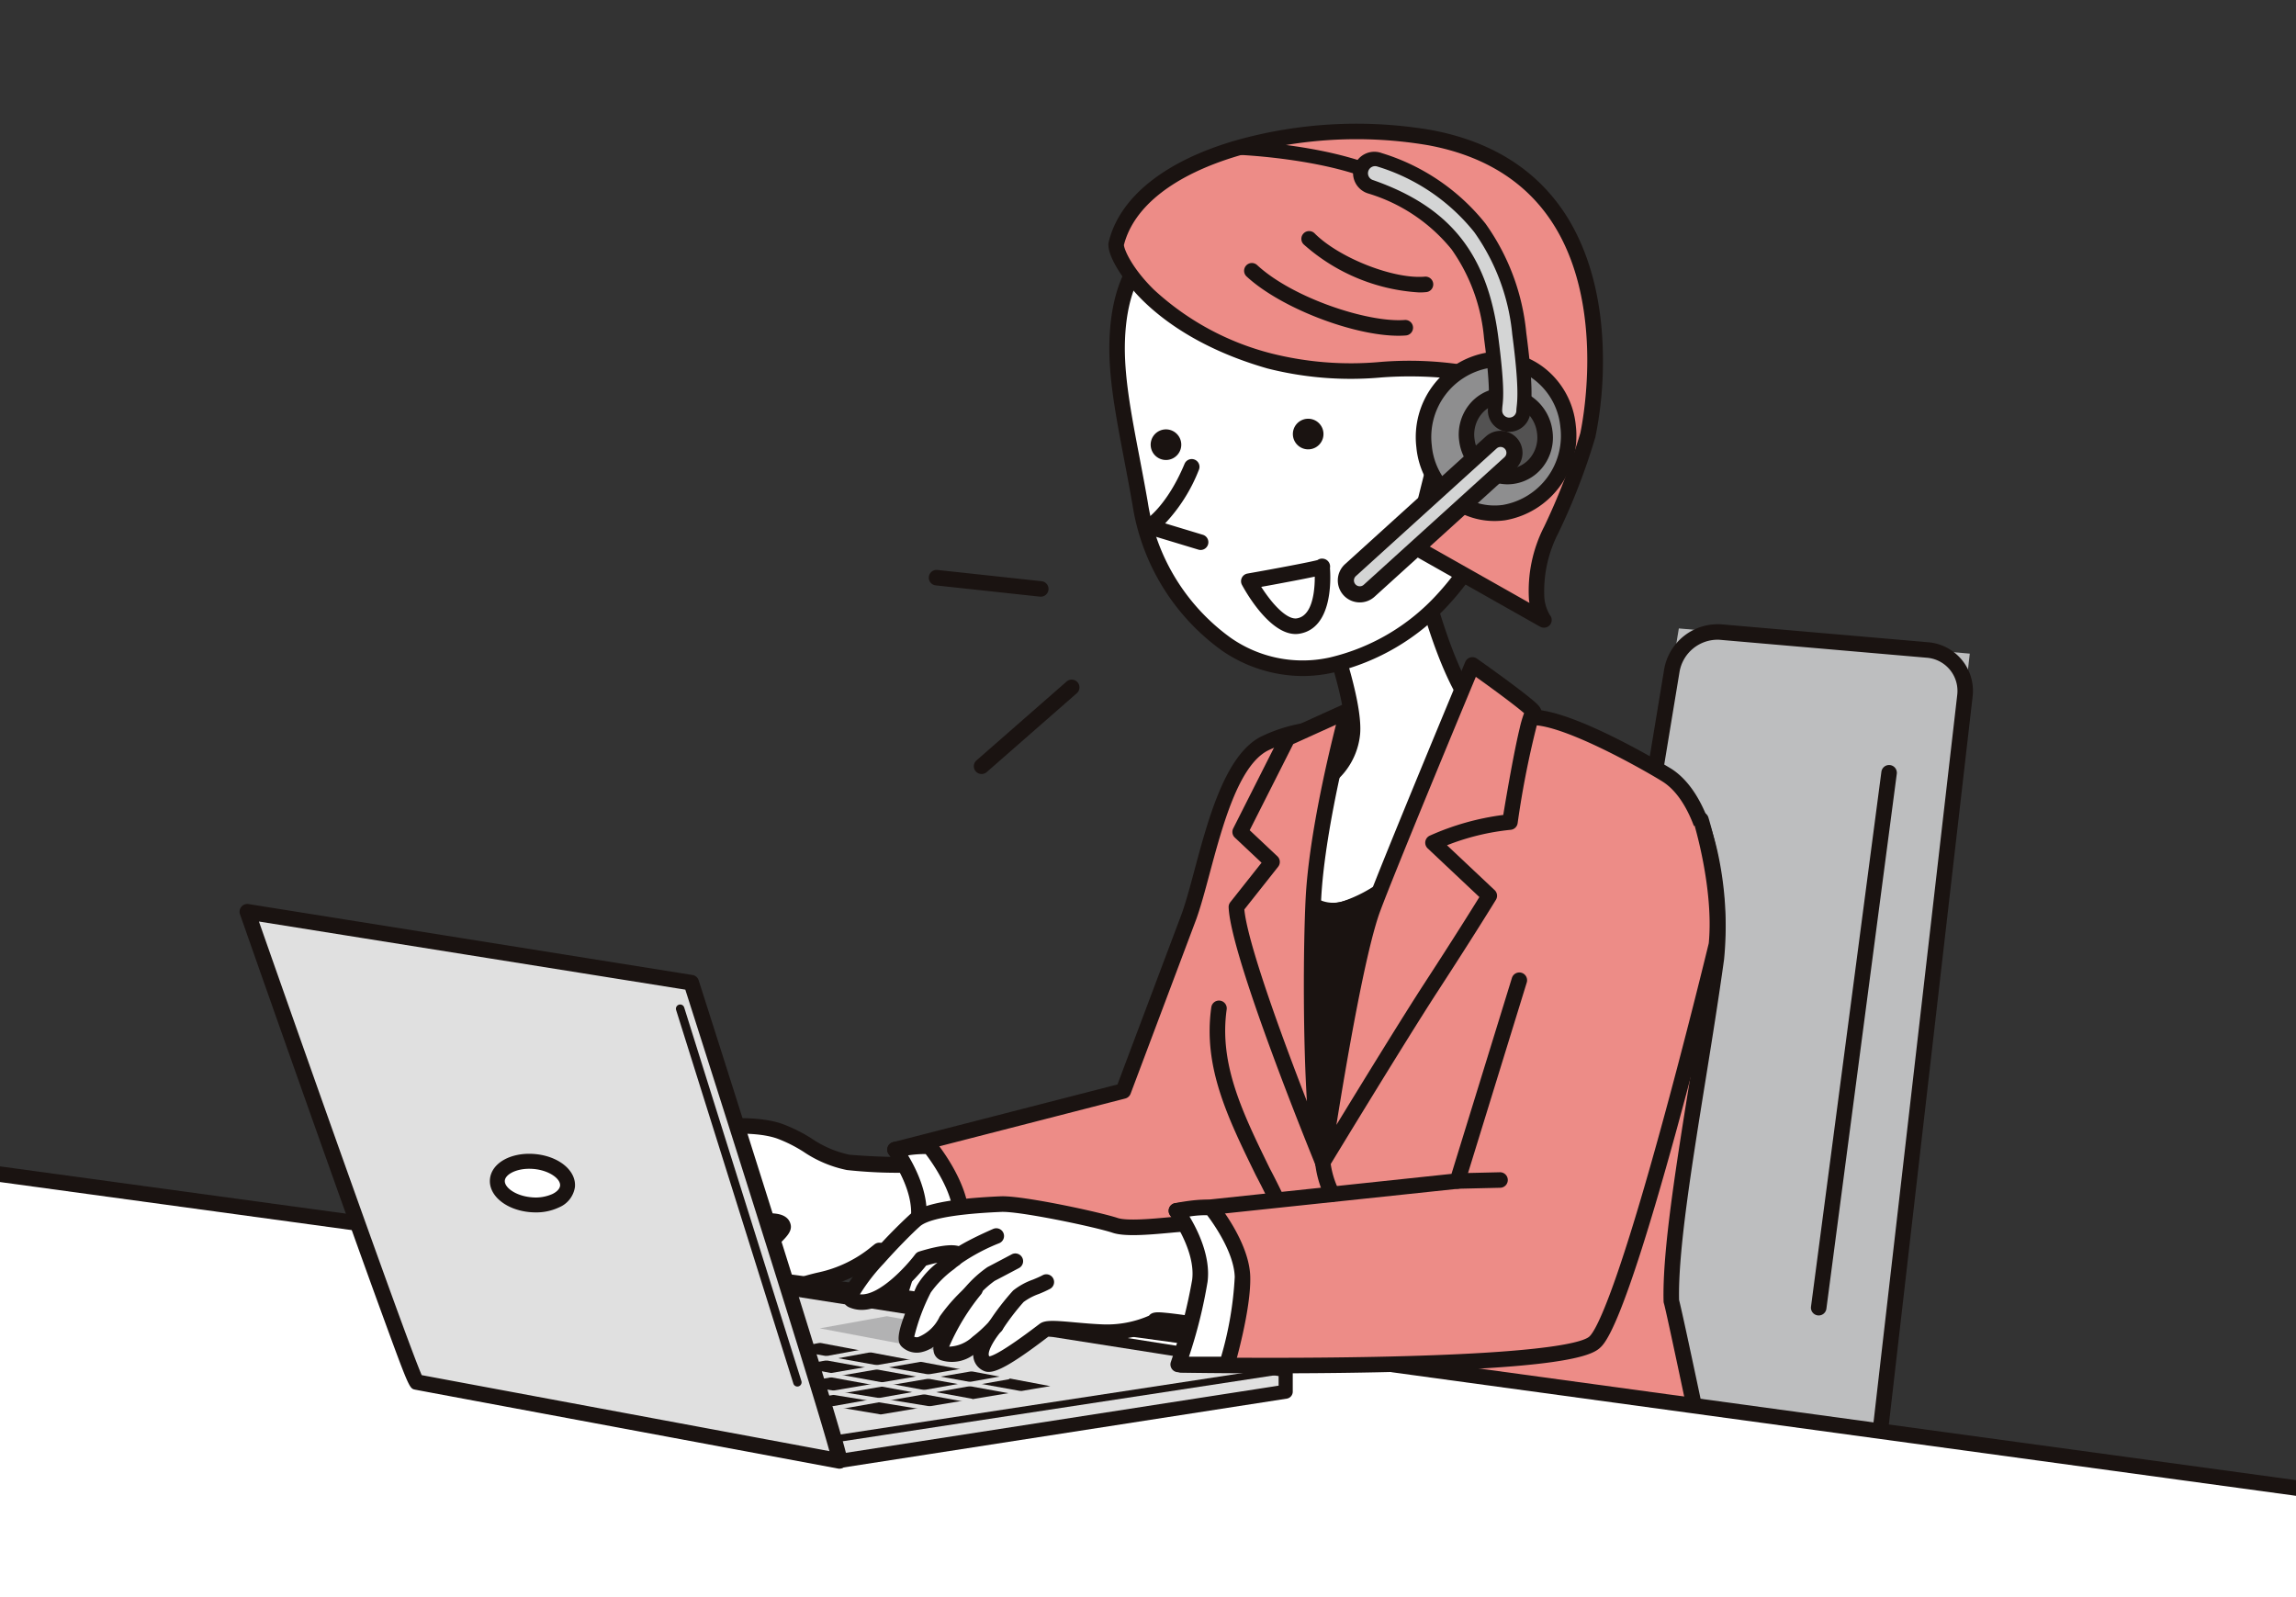 <svg xmlns="http://www.w3.org/2000/svg" xmlns:xlink="http://www.w3.org/1999/xlink" width="230" height="160" viewBox="0 0 230 160">
  <rect x="0" y="0" width="230" height="160" fill="#333333" stroke="none"/>
  <defs>
    <clipPath id="clip-path">
      <rect id="長方形_368" data-name="長方形 368" width="230" height="160" transform="translate(79 4830)" fill="#fff" stroke="#ea5252" stroke-width="1"/>
    </clipPath>
  </defs>
  <g id="img_elect_3" transform="translate(-79 -4830)" clip-path="url(#clip-path)">
    <g id="グループ_1317" data-name="グループ 1317" transform="translate(0.135 12.486)">
      <path id="パス_20121" data-name="パス 20121" d="M453.1,825.266a13.5,13.5,0,0,1-5.941,2.961c-3.322.752-3.447,1.441-4.512,2.256s-3.572,1.191-3.447-1.567,4.45-5.327,4.262-6.079-1.817-.5-4.136-.376-2.82,1.191-4.2,2.695a17.483,17.483,0,0,1-5.578,3.823c-2.256.815-4.011,0-3.447-.94s5.327-6.142,5.327-6.142-5.139,4.2-6.393,4.2-2.006-.752-1.88-1,5.327-5.2,5.327-5.2-4.512,2.444-5.077,1.629,1.5-3.008,3.134-4.011,5.076-3.572,7.4-4.136,6.581-.94,9.15-.063,4.011,2.632,6.894,3.134a62.45,62.45,0,0,0,11.657-.063c.125-.188,2.632,10.027,2.632,10.027Z" transform="translate(-286.149 4117.519)" fill="#fff"/>
      <path id="パス_20122" data-name="パス 20122" d="M435.985,826.932a2.714,2.714,0,0,1-1.242-.275,2.624,2.624,0,0,1-1.259-2.7c.093-2.041,1.936-3.8,3.281-5.091.232-.222.5-.475.7-.685a19.281,19.281,0,0,0-1.981.068c-.332.022-.685.045-1.055.065-1.619.088-2.1.641-3.05,1.743-.192.222-.391.452-.618.7a18.364,18.364,0,0,1-5.887,4.029c-1.775.641-3.53.461-4.269-.437a1.371,1.371,0,0,1-.109-1.634,12.517,12.517,0,0,1,.919-1.189,2.889,2.889,0,0,1-1.318.424,2.981,2.981,0,0,1-2.494-1.136,1,1,0,0,1-.081-.992,16.989,16.989,0,0,1,2.369-2.43c-.9.237-1.662.224-2.062-.353a1.418,1.418,0,0,1-.194-1.135c.294-1.4,2.3-3.2,3.559-3.98.351-.216.791-.509,1.3-.848,1.849-1.229,4.381-2.911,6.317-3.382,2.192-.534,6.734-1.017,9.585-.043a15.411,15.411,0,0,1,3,1.492,10.6,10.6,0,0,0,3.778,1.612,66.367,66.367,0,0,0,11.233-.018.781.781,0,0,1,.43-.047c.5.088.627.5.772.98.082.269.192.661.328,1.163.226.837.528,2,.9,3.458.629,2.478,1.244,4.984,1.25,5.01a.777.777,0,0,1-.834.958l-10.857-1.112a13.9,13.9,0,0,1-6,2.914c-2.446.554-2.977,1.034-3.593,1.591-.176.159-.376.34-.619.525A3.635,3.635,0,0,1,435.985,826.932Zm1.1-10.312c.2,0,.383.006.552.021.925.079,1.475.444,1.636,1.087.18.718-.429,1.3-1.437,2.265-1.09,1.043-2.738,2.62-2.8,4.038-.021.457.036,1.045.426,1.248a1.949,1.949,0,0,0,1.772-.334c.192-.147.352-.291.521-.444.745-.673,1.45-1.309,4.292-1.953a12.5,12.5,0,0,0,5.389-2.624l.248-.195a.782.782,0,0,1,.555-.158L458.31,820.6c-.735-2.971-1.714-6.847-2.126-8.27-.241.022-.538.042-.908.064-.95.059-2.142.105-3.357.132a47.388,47.388,0,0,1-7.013-.239,12,12,0,0,1-4.309-1.808,13.975,13.975,0,0,0-2.7-1.356c-2.4-.821-6.543-.446-8.715.083-1.671.406-4.17,2.067-5.824,3.166-.522.347-.973.647-1.347.877a8.483,8.483,0,0,0-2.753,2.7,18.813,18.813,0,0,0,3.918-1.666.777.777,0,0,1,.906,1.247c-1.9,1.805-3.978,3.812-4.842,4.682a2,2,0,0,0,.859.182c.658-.064,3.586-2.132,5.9-4.024a.777.777,0,0,1,1.065,1.127c-1.75,1.911-4.617,5.118-5.177,5.93a3.242,3.242,0,0,0,2.46-.1,16.735,16.735,0,0,0,5.269-3.617c.212-.231.4-.453.588-.667a5.136,5.136,0,0,1,4.142-2.279c.364-.02.711-.042,1.037-.064C436.019,816.658,436.595,816.62,437.088,816.62Zm18.963-5.592h0Zm0,0h0Zm0,0h0Zm.066-.084a.752.752,0,0,0-.066.084A.753.753,0,0,1,456.12,810.94Z" transform="translate(-281.21 4122.44)" fill="#1a1311"/>
      <path id="パス_20123" data-name="パス 20123" d="M707.257,551.586s-7.047,20.959-10.341,23.878-41.364,2.256-41.364,2.256,1.536-1.443,2.162-7.709c.376-3.76-2.671-7.734-2.671-7.734l22.869-5.881,6.581-17.486c1.692-4.7,3.2-15.041,7.521-17.3a14.883,14.883,0,0,1,6.581-1.5" transform="translate(-486.522 4370.407)" fill="#ed8c87"/>
      <path id="パス_20124" data-name="パス 20124" d="M659.55,573.618c-5.171,0-8.89-.063-8.95-.064a.786.786,0,0,1-.736-.5.749.749,0,0,1,.209-.833c.109-.126,1.378-1.707,1.93-7.227.34-3.4-2.486-7.147-2.515-7.185a.778.778,0,0,1,.424-1.225l22.478-5.78,6.438-17.107c.415-1.154.836-2.721,1.28-4.38,1.373-5.12,3.081-11.492,6.609-13.333a15.556,15.556,0,0,1,6.967-1.592.777.777,0,1,1-.053,1.554,14.214,14.214,0,0,0-6.194,1.416c-2.922,1.525-4.532,7.531-5.826,12.357-.453,1.692-.882,3.289-1.323,4.515l-6.584,17.5a.778.778,0,0,1-.534.479l-21.8,5.605c.924,1.47,2.47,4.421,2.179,7.335a21.8,21.8,0,0,1-1.567,6.873c2.978.037,10.438.1,18.067-.053,17.662-.355,20.858-1.536,21.413-2.027,2.574-2.281,8.178-17.769,10.12-23.544a.777.777,0,1,1,1.474.5c-.018.053-1.792,5.321-3.947,10.878-1.092,2.816-4.415,11.385-6.615,13.334-.976.865-4.361,2.056-22.417,2.418C666.362,573.595,662.688,573.618,659.55,573.618Z" transform="translate(-481.583 4375.351)" fill="#1a1311"/>
      <path id="パス_20125" data-name="パス 20125" d="M658.561,827.858c-.687-.283-3.517.256-3.517.256s2.774,3.691,2.348,7.015a54.626,54.626,0,0,1-2.169,8.381h4.888s1.642-5.612,1.551-8.79S658.561,827.858,658.561,827.858Z" transform="translate(-486.522 4104.57)" fill="#fff"/>
      <path id="パス_20126" data-name="パス 20126" d="M655.173,839.365h-4.888a.777.777,0,0,1-.735-1.031,54.183,54.183,0,0,0,2.133-8.227c.38-2.965-2.173-6.415-2.2-6.449a.778.778,0,0,1,.476-1.23c1.141-.217,3.173-.534,3.958-.212a.777.777,0,0,1,.306.227c.13.159,3.18,3.929,3.277,7.332.094,3.263-1.514,8.8-1.582,9.031A.778.778,0,0,1,655.173,839.365Zm-3.813-1.555h3.223a34.753,34.753,0,0,0,1.364-7.99c-.071-2.468-2.162-5.391-2.766-6.185a10.533,10.533,0,0,0-1.767.131c.847,1.409,2.132,4.03,1.81,6.539A48.745,48.745,0,0,1,651.36,837.81Zm1.979-14.151h0Z" transform="translate(-481.583 4109.493)" fill="#1a1311"/>
      <path id="パス_20127" data-name="パス 20127" d="M479.146,850.517a.777.777,0,0,1-.55-1.327,16.178,16.178,0,0,1,2.768-2.3c.642-.257,5.24-1.77,5.436-1.834a.777.777,0,1,1,.486,1.477c-1.308.43-4.791,1.583-5.331,1.8a17.858,17.858,0,0,0-2.259,1.964A.775.775,0,0,1,479.146,850.517Zm2.8-2.187h0Z" transform="translate(-333.867 4089.676)" fill="#1a1311"/>
      <path id="パス_20128" data-name="パス 20128" d="M455.176,833.568a.777.777,0,0,1-.6-1.275,12.78,12.78,0,0,1,3.416-2.877,35.583,35.583,0,0,1,5.015-1.915.777.777,0,0,1,.082,1.551c-.511.121-3.818,1.433-4.342,1.724a11.137,11.137,0,0,0-2.977,2.513A.775.775,0,0,1,455.176,833.568Zm7.836-4.512h0Zm.1-.008" transform="translate(-313.157 4104.808)" fill="#1a1311"/>
      <path id="パス_20129" data-name="パス 20129" d="M1160.34,535.332l-33.565-1.961,14.38-87.132,29.146,2.525Z" transform="translate(-894.114 4434.231)" fill="#bdbebf"/>
      <path id="パス_20130" data-name="パス 20130" d="M1155.444,533.154c-.1,0-.2,0-.3-.009l-25.1-1.466a4.521,4.521,0,0,1-4.265-5.334l13-78.764a5.451,5.451,0,0,1,5.749-4.466l20.7,1.793a4.888,4.888,0,0,1,4.445,5.442l-8.992,78.143A5.338,5.338,0,0,1,1155.444,533.154Zm-11.354-88.5a3.877,3.877,0,0,0-3.771,3.183l-13,78.764a2.968,2.968,0,0,0,2.821,3.529l25.1,1.466a3.753,3.753,0,0,0,3.9-3.278l.772.089-.772-.089,8.992-78.143a3.333,3.333,0,0,0-3.035-3.715l-20.7-1.793Q1144.245,444.651,1144.09,444.651Z" transform="translate(-893.202 4436.947)" fill="#1a1311"/>
      <path id="パス_20131" data-name="パス 20131" d="M902.68,515.161c2.61-.077,21.441-3.347,21.669-3.337,3.88.172,12.527,5.291,13.349,5.829,4.888,3.2,5.417,14.492,4.89,18.305-1.707,12.345-4.7,27.195-4.514,34.34.221.584,3.948,18.426,3.948,18.426s-7.069,2.853-24.066,4.136c-8.267.624-20.621-1.41-20.306-2.256s6.343-13.836,5.264-18.426c-3.221-13.71-11.559-21.2-10.153-31.211" transform="translate(-691.782 4377.563)" fill="#ed8c87"/>
      <path id="パス_20132" data-name="パス 20132" d="M909.63,588.81a79.248,79.248,0,0,1-9.575-.633c-1.949-.243-3.779-.544-5.154-.848-2.183-.482-2.587-.815-2.794-1.091a.892.892,0,0,1-.132-.849c.042-.112.132-.321.332-.783,4.793-11.062,5.313-15.456,4.9-17.194a67.922,67.922,0,0,0-5.7-14.657c-2.847-5.829-5.306-10.862-4.466-16.84a.777.777,0,0,1,1.54.216c-.774,5.507,1.589,10.342,4.324,15.941a69.183,69.183,0,0,1,5.816,14.984c.682,2.9-.951,8.844-4.991,18.167l-.075.173c2.214.776,12,2.294,19.292,1.744,12.358-.933,20.224-2.814,23.227-3.857-1.462-6.991-3.58-17.008-3.783-17.67a.777.777,0,0,1-.044-.239c-.131-4.981,1.234-13.475,2.679-22.469.643-4,1.309-8.142,1.841-12a32.684,32.684,0,0,0-.409-9.137c-.981-5.357-2.791-7.531-4.136-8.411-.994-.65-9.284-5.492-12.9-5.7-.3.042-1.756.284-3.426.563-5.69.948-16.281,2.714-18.243,2.772a.777.777,0,0,1-.046-1.554c1.857-.055,12.783-1.876,18.034-2.752,3.548-.592,3.556-.591,3.693-.585,4.365.194,13.653,5.9,13.74,5.955,2.9,1.9,4.219,6.176,4.815,9.432a34.418,34.418,0,0,1,.419,9.63c-.535,3.872-1.2,8.02-1.846,12.032-1.425,8.865-2.771,17.241-2.662,22.091.439,1.68,3.1,14.372,3.934,18.377a.777.777,0,0,1-.47.88c-.293.118-7.376,2.913-24.3,4.191C912.02,588.771,910.863,588.81,909.63,588.81Zm9.738-81.152h0Z" transform="translate(-686.835 4382.506)" fill="#1a1311"/>
      <line id="線_37" data-name="線 37" x1="7.051" y2="53.585" transform="translate(261.052 4894.934)" fill="#d9d9da"/>
      <path id="パス_20133" data-name="パス 20133" d="M1330.644,602.038a.778.778,0,0,1-.772-.879l7.051-53.585a.777.777,0,1,1,1.542.2l-7.051,53.585A.777.777,0,0,1,1330.644,602.038Z" transform="translate(-1069.591 4347.258)" fill="#1a1311"/>
      <path id="パス_20134" data-name="パス 20134" d="M159.556,900.118l-252.694.564L-94.266,836.1l253.822,34.689Z" transform="translate(160.909 4097.379)" fill="#fff"/>
      <path id="パス_20135" data-name="パス 20135" d="M-98.078,896.52a.777.777,0,0,1-.777-.764l-1.128-64.584a.778.778,0,0,1,.261-.595.778.778,0,0,1,.621-.189l253.823,34.689a.777.777,0,0,1,.672.77v29.331a.777.777,0,0,1-.776.777l-252.694.564Zm252.695-1.341h0Zm-253.03-63.127,1.1,62.911,251.153-.56V866.526Z" transform="translate(165.849 4102.318)" fill="#1a1311"/>
      <path id="パス_20136" data-name="パス 20136" d="M330.579,928.155l-31.8,7.457.52,2.522,42.352,7.9,44.7-6.941v-2.171Z" transform="translate(-178.695 4017.839)" fill="#e0e0e0"/>
      <path id="パス_20137" data-name="パス 20137" d="M337.158,942.252a.688.688,0,0,1-.13-.012l-42.352-7.9a.706.706,0,0,1-.562-.552l-.52-2.522a.707.707,0,0,1,.531-.831l31.8-7.457a.706.706,0,0,1,.271-.01l55.772,8.768a.707.707,0,0,1,.6.7V934.6a.707.707,0,0,1-.6.7l-44.7,6.941A.72.72,0,0,1,337.158,942.252ZM295.4,933.036l41.767,7.792L381.152,934v-.961l-55.039-8.653-31,7.269Z" transform="translate(-174.203 4022.33)" fill="#1a1311"/>
      <path id="パス_20138" data-name="パス 20138" d="M341.7,943.747l44.655-6.824-55.772-8.768-31.8,7.457Z" transform="translate(-178.695 4017.839)" fill="#e0e0e0"/>
      <path id="パス_20139" data-name="パス 20139" d="M339.451,941.855a.361.361,0,0,1-.066-.006l-42.918-8.135a.353.353,0,0,1-.015-.691l31.8-7.458a.351.351,0,0,1,.136-.005l55.772,8.768a.353.353,0,0,1,0,.7L339.5,941.851A.349.349,0,0,1,339.451,941.855Zm-41.214-8.525,41.221,7.813,42.342-6.47-53.452-8.4Z" transform="translate(-176.45 4020.085)" fill="#1a1311"/>
      <path id="パス_20140" data-name="パス 20140" d="M351.923,954.537l39.783,6.718,18.368-3.065L371.2,950.883Z" transform="translate(-224.615 3998.201)" fill="#1a1311"/>
      <path id="パス_20141" data-name="パス 20141" d="M390.176,959.966a.246.246,0,0,1-.04,0l-39.783-6.718a.241.241,0,0,1,0-.474l19.274-3.654a.24.24,0,0,1,.089,0l38.877,7.307a.241.241,0,0,1,0,.474l-18.368,3.065A.227.227,0,0,1,390.176,959.966Zm-38.418-6.972,38.418,6.487,16.989-2.835-37.5-7.048Z" transform="translate(-223.084 3999.732)" fill="#e0e0e0"/>
      <path id="パス_20142" data-name="パス 20142" d="M470.6,970.449a.217.217,0,0,1-.038,0l-37.61-6.868a.212.212,0,1,1,.076-.417l37.609,6.867a.212.212,0,0,1-.038.421Z" transform="translate(-294.476 3987.596)" fill="#e0e0e0"/>
      <path id="パス_20143" data-name="パス 20143" d="M425.9,978.443l-.034,0-39.993-6.53a.212.212,0,0,1,.068-.419l39.993,6.53a.212.212,0,0,1-.034.421Z" transform="translate(-253.798 3980.397)" fill="#e0e0e0"/>
      <path id="パス_20144" data-name="パス 20144" d="M605.294,1000.011a.212.212,0,0,1-.037-.421l17.9-3.176a.212.212,0,1,1,.074.417l-17.9,3.176A.2.2,0,0,1,605.294,1000.011Z" transform="translate(-443.353 3958.865)" fill="#e0e0e0"/>
      <path id="パス_20145" data-name="パス 20145" d="M571.676,994.08a.212.212,0,0,1-.035-.421l18.831-3.211a.212.212,0,0,1,.071.418l-18.831,3.211A.2.2,0,0,1,571.676,994.08Z" transform="translate(-414.306 3964.019)" fill="#e0e0e0"/>
      <path id="パス_20146" data-name="パス 20146" d="M505.309,965.242a.21.21,0,0,1-.038,0l-37.9-6.814a.212.212,0,0,1,.075-.418l37.9,6.814a.212.212,0,0,1-.037.421Z" transform="translate(-324.214 3992.048)" fill="#e0e0e0"/>
      <path id="パス_20147" data-name="パス 20147" d="M531.637,987.215a.212.212,0,0,1-.036-.421l19.159-3.317a.212.212,0,1,1,.072.418l-19.16,3.317A.219.219,0,0,1,531.637,987.215Z" transform="translate(-379.71 3970.041)" fill="#e0e0e0"/>
      <path id="パス_20148" data-name="パス 20148" d="M499.553,980.324a.212.212,0,0,1-.038-.421l18.426-3.372a.212.212,0,0,1,.076.417l-18.426,3.373A.217.217,0,0,1,499.553,980.324Z" transform="translate(-351.989 3976.044)" fill="#e0e0e0"/>
      <path id="パス_20149" data-name="パス 20149" d="M459.444,973.44a.212.212,0,0,1-.038-.421l18.8-3.408a.212.212,0,1,1,.076.417l-18.8,3.408A.213.213,0,0,1,459.444,973.44Z" transform="translate(-317.334 3982.022)" fill="#e0e0e0"/>
      <path id="パス_20150" data-name="パス 20150" d="M420.728,966.583a.212.212,0,0,1-.038-.421l19.01-3.442a.212.212,0,1,1,.076.417l-19.009,3.442A.212.212,0,0,1,420.728,966.583Z" transform="translate(-283.882 3987.977)" fill="#e0e0e0"/>
      <path id="パス_20151" data-name="パス 20151" d="M386.591,959.8a.212.212,0,0,1-.039-.42l18.613-3.522a.212.212,0,1,1,.079.417l-18.613,3.522A.219.219,0,0,1,386.591,959.8Z" transform="translate(-254.386 3993.908)" fill="#e0e0e0"/>
      <path id="パス_20152" data-name="パス 20152" d="M611.267,956.394l6.83-1.3-11.777-2.127-6.72,1.215Z" transform="translate(-438.616 3996.405)" fill="#b2b2b3"/>
      <path id="パス_20153" data-name="パス 20153" d="M177.839,655.056l44.472,7.106s15.345,48.012,14.844,47.906-41.869-7.8-42.352-7.9S177.839,655.056,177.839,655.056Z" transform="translate(-74.2 4253.807)" fill="#e0e0e0"/>
      <path id="パス_20154" data-name="パス 20154" d="M232.213,705.9a.774.774,0,0,1-.159-.017c-.311-.064-11.038-2.062-21.412-3.995-12.5-2.328-20.709-3.858-20.94-3.907-.566-.12-.588-.124-3.424-7.9-1.428-3.914-3.383-9.363-5.811-16.2-4.133-11.632-8.26-23.4-8.3-23.52a.778.778,0,0,1,.856-1.025l44.472,7.106a.778.778,0,0,1,.618.531c.038.119,3.841,12.02,7.554,23.814,2.181,6.928,3.9,12.465,5.123,16.456.724,2.373,1.276,4.22,1.64,5.49.2.689.344,1.224.436,1.591.152.6.243.968-.066,1.31A.791.791,0,0,1,232.213,705.9Zm-41.843-9.373c1.925.363,11.382,2.124,20.556,3.833,10.152,1.891,17.541,3.268,20.284,3.782-1.454-5.321-9.1-29.532-14.435-46.233l-42.712-6.825C180.185,668.536,189.054,693.54,190.371,696.532Z" transform="translate(-69.259 4258.748)" fill="#1a1311"/>
      <path id="パス_20155" data-name="パス 20155" d="M505.772,761.651a.424.424,0,0,1-.4-.3l-11.742-37.416a.424.424,0,1,1,.809-.254L506.177,761.1a.424.424,0,0,1-.4.551Z" transform="translate(-347.033 4194.767)" fill="#1a1311"/>
      <path id="パス_20156" data-name="パス 20156" d="M945.758,408.111s2.22,9.427,5.265,13.161-.752,5.264-.752,5.264-2.632,12.409-12.221,14.853c-6.846,1.745-7.611-11.293-7.611-11.293s7.685-.088,8.363-6.193c.376-3.384-2.867-11.892-2.867-11.892" transform="translate(-724.472 4467.175)" fill="#fff"/>
      <path id="パス_20157" data-name="パス 20157" d="M931.884,437.389a4.7,4.7,0,0,1-2.831-.939c-3.792-2.773-4.312-10.9-4.332-11.248a.777.777,0,0,1,.767-.823,11.778,11.778,0,0,0,3.691-.769,5.6,5.6,0,0,0,3.909-4.733c.291-2.621-1.938-9.211-2.821-11.529a.777.777,0,1,1,1.453-.554c.135.354,3.306,8.724,2.913,12.255a7.153,7.153,0,0,1-4.925,6.024,13.291,13.291,0,0,1-3.366.8,28.2,28.2,0,0,0,.6,3.485c.691,2.872,1.74,4.889,3.033,5.834a3.324,3.324,0,0,0,2.945.5c3.748-.955,6.842-3.622,9.2-7.926a26.334,26.334,0,0,0,2.456-6.336.778.778,0,0,1,.47-.559,2.572,2.572,0,0,0,1.4-1.468,3.119,3.119,0,0,0-.959-2.584c-3.121-3.829-5.326-13.082-5.419-13.474a.777.777,0,0,1,1.513-.357c.022.093,2.215,9.3,5.11,12.848a4.511,4.511,0,0,1,1.258,3.962,3.92,3.92,0,0,1-1.94,2.326,28.181,28.181,0,0,1-2.505,6.35c-2.535,4.654-6.061,7.67-10.2,8.725A5.729,5.729,0,0,1,931.884,437.389Z" transform="translate(-719.531 4472.116)" fill="#1a1311"/>
      <path id="パス_20158" data-name="パス 20158" d="M896.723,603.263l-6.2,20.118-28.147,2.982s3.047,3.974,2.671,7.735c-.627,6.266-2.162,7.709-2.162,7.709s38.07.662,41.364-2.256,12.221-39.859,12.221-39.859c.564-5.735-1.551-12.5-1.551-12.5" transform="translate(-665.659 4312.446)" fill="#ed8c87"/>
      <path id="パス_20159" data-name="パス 20159" d="M866.877,637.708c-5.171,0-8.89-.063-8.95-.064a.786.786,0,0,1-.736-.5.749.749,0,0,1,.209-.833c.109-.126,1.378-1.708,1.93-7.227.34-3.4-2.486-7.147-2.515-7.185a.778.778,0,0,1,.536-1.245l27.637-2.929,6.053-19.628a.777.777,0,1,1,1.486.458l-6.2,20.118a.777.777,0,0,1-.661.544L858.8,622.06c.931,1.517,2.361,4.363,2.08,7.175a21.8,21.8,0,0,1-1.567,6.873c2.979.037,10.439.1,18.066-.053,17.662-.355,20.858-1.536,21.413-2.027s2.4-3.52,7.112-20.649c2.507-9.1,4.67-17.99,4.856-18.759.523-5.495-1.5-12.076-1.525-12.142a.777.777,0,0,1,1.484-.464c.088.283,2.156,6.986,1.583,12.811a.757.757,0,0,1-.018.106c-.022.093-2.265,9.357-4.881,18.859-5.348,19.423-7.028,20.911-7.58,21.4-.976.864-4.361,2.056-22.417,2.418C873.69,637.684,870.016,637.708,866.877,637.708Z" transform="translate(-660.721 4317.387)" fill="#1a1311"/>
      <path id="パス_20160" data-name="パス 20160" d="M656.073,872.406c-.391-.178-5.5.692-7.207.123s-9.412-2.219-11.437-2.131-7.16.344-8.619,1.632c-1.68,1.485-7.418,7.5-6.3,7.991,2.914,1.285,6.956-4.136,6.956-4.136s3.034-.93,3.666-.47c.235.171-2.836,2.147-3.447,3.51-.906,2.022-2.091,4.839-1.631,5.23,1.171,1,2.869-.279,3.9-2.113a17.529,17.529,0,0,1,2.867-3.1s-4.416,5.8-3.173,6.363c2.068.941,5.24-2.712,5.24-2.712s-2.624,2.976-.87,3.8c.894.423,5.257-3.032,5.757-3.391s3.242.128,5.785.213c2.8.094,5.2-.877,5.311-1.16s6.806.83,6.518.815S662.278,875.229,656.073,872.406Z" transform="translate(-458.289 4067.746)" fill="#fff"/>
      <path id="パス_20161" data-name="パス 20161" d="M631.214,882.267a1.152,1.152,0,0,1-.505-.11,1.734,1.734,0,0,1-1.009-1.244,1.929,1.929,0,0,1-.038-.344,3.631,3.631,0,0,1-3.313.5,1.129,1.129,0,0,1-.633-.772,1.557,1.557,0,0,1-.036-.544,3.3,3.3,0,0,1-1.265.548,2.174,2.174,0,0,1-1.844-.5c-.665-.565-.617-1.586,1.425-6.141a8.045,8.045,0,0,1,2.079-2.334c-.361.078-.746.176-1.127.286a19.215,19.215,0,0,1-2.337,2.463c-2.072,1.8-3.887,2.376-5.395,1.711a1,1,0,0,1-.594-.78c-.061-.39-.174-1.117,2.751-4.446a54.8,54.8,0,0,1,3.94-4.059c1.163-1.028,4.055-1.608,9.1-1.826,2.165-.1,9.99,1.593,11.717,2.171.949.317,3.533.077,5.077-.067,1.521-.141,1.892-.169,2.206-.027h0a6.964,6.964,0,0,1,4.246,5.706,14.112,14.112,0,0,1-.4,5.03c-.026.112-.054.233-.072.321a.754.754,0,0,1,0,.24.785.785,0,0,1-.817.654.768.768,0,0,1-.2-.037c-.705-.145-4.888-.8-5.925-.824a5.655,5.655,0,0,1-1.793.741,13.207,13.207,0,0,1-3.9.466c-.971-.032-1.967-.122-2.846-.2a15.321,15.321,0,0,0-2.512-.118l-.258.194C633.537,881.509,632.061,882.267,631.214,882.267Zm1.259-4.077c-.6.69-1.357,1.9-1.25,2.41a.15.15,0,0,0,.07.105c.335-.059,1.4-.51,4.708-3.016.162-.123.281-.213.343-.258.526-.378,1.455-.313,3.5-.128.859.077,1.832.164,2.759.2a10.53,10.53,0,0,0,4.673-.871c.312-.419.941-.358,1.713-.284.548.053,1.292.147,2.209.279.9.129,1.885.284,2.57.4.66-2.927,1.027-6.948-2.909-8.806-.253,0-.918.059-1.515.115-2.347.218-4.551.382-5.713-.007-1.778-.594-9.329-2.173-11.157-2.092-5.657.245-7.548.917-8.138,1.438-.725.641-2.244,2.164-3.63,3.725a19.02,19.02,0,0,0-2.393,3.094c1.922.186,4.664-2.837,5.543-4.012a.779.779,0,0,1,.4-.278c2.259-.693,3.723-.812,4.351-.356a.8.8,0,0,1,.333.629c.015.487-.293.741-1.206,1.5a10.291,10.291,0,0,0-2.321,2.332,20.052,20.052,0,0,0-1.658,4.434.647.647,0,0,0,.386.036,4.007,4.007,0,0,0,2.158-2.052,17.46,17.46,0,0,1,3.036-3.308.777.777,0,0,1,1.127,1.059,22.133,22.133,0,0,0-3.209,5.258,3.631,3.631,0,0,0,2.345-.989,12.936,12.936,0,0,0,1.716-1.586l.015-.017a.777.777,0,0,1,1.17,1.024Zm-4.706-7.047Zm23.157-2.923Z" transform="translate(-453.306 4072.686)" fill="#1a1311"/>
      <path id="パス_20162" data-name="パス 20162" d="M729.205,932.208a25.888,25.888,0,0,1,2.27-2.962,15.1,15.1,0,0,1,2.8-1.427" transform="translate(-550.599 4018.129)" fill="#fff"/>
      <path id="パス_20163" data-name="パス 20163" d="M724.263,928.044a.778.778,0,0,1-.645-1.211,25.041,25.041,0,0,1,2.395-3.105A6.855,6.855,0,0,1,728,922.634c.355-.148.69-.288.966-.438a.777.777,0,1,1,.745,1.364,11.974,11.974,0,0,1-1.112.509,5.831,5.831,0,0,0-1.54.813,23.514,23.514,0,0,0-2.146,2.818A.776.776,0,0,1,724.263,928.044Z" transform="translate(-545.658 4023.071)" fill="#1a1311"/>
      <path id="パス_20164" data-name="パス 20164" d="M704.8,916.766a12.023,12.023,0,0,1,2.849-3c1.121-.584,2.44-1.285,2.44-1.285" transform="translate(-529.51 4031.378)" fill="#fff"/>
      <path id="パス_20165" data-name="パス 20165" d="M699.856,912.6a.777.777,0,0,1-.623-1.241,11.6,11.6,0,0,1,3.114-3.222c1.1-.575,2.421-1.275,2.434-1.282a.777.777,0,0,1,.73,1.373c-.013.007-1.335.71-2.446,1.288a9.866,9.866,0,0,0-2.585,2.771A.776.776,0,0,1,699.856,912.6Z" transform="translate(-524.569 4036.32)" fill="#1a1311"/>
      <path id="パス_20166" data-name="パス 20166" d="M699,896.227c.616-.738,4.17-2.28,4.17-2.28" transform="translate(-524.502 4047.396)" fill="#fff"/>
      <path id="パス_20167" data-name="パス 20167" d="M694.06,892.062a.777.777,0,0,1-.6-1.275c.681-.816,3.584-2.116,4.458-2.5a.777.777,0,0,1,.619,1.426,19.37,19.37,0,0,0-3.883,2.065A.776.776,0,0,1,694.06,892.062Z" transform="translate(-519.561 4052.339)" fill="#1a1311"/>
      <path id="パス_20168" data-name="パス 20168" d="M865.888,872.914c-.688-.283-3.517.256-3.517.256s2.774,3.691,2.348,7.015a54.617,54.617,0,0,1-2.169,8.382h4.888s1.643-5.612,1.551-8.79S865.888,872.914,865.888,872.914Z" transform="translate(-665.659 4065.64)" fill="#fff"/>
      <path id="パス_20169" data-name="パス 20169" d="M862.5,884.42h-4.889a.777.777,0,0,1-.735-1.031,54.171,54.171,0,0,0,2.133-8.227c.38-2.965-2.173-6.415-2.2-6.449a.778.778,0,0,1,.476-1.23c1.142-.217,3.173-.534,3.958-.212a.778.778,0,0,1,.307.227c.13.159,3.18,3.929,3.277,7.332.094,3.263-1.514,8.8-1.582,9.031A.777.777,0,0,1,862.5,884.42Zm-3.813-1.555h3.223a34.753,34.753,0,0,0,1.364-7.99c-.071-2.468-2.161-5.391-2.765-6.185a10.529,10.529,0,0,0-1.767.131c.847,1.409,2.132,4.03,1.81,6.539A48.772,48.772,0,0,1,858.688,882.865Zm1.979-14.151h0Z" transform="translate(-660.72 4070.563)" fill="#1a1311"/>
      <line id="線_38" data-name="線 38" y1="0.099" x2="4.272" transform="translate(224.859 4935.729)" fill="#fff"/>
      <path id="パス_20170" data-name="パス 20170" d="M1064.448,848.589a.777.777,0,0,1-.018-1.555l4.272-.1a.777.777,0,0,1,.036,1.554l-4.272.1Z" transform="translate(-839.59 4088.017)" fill="#1a1311"/>
      <path id="パス_20171" data-name="パス 20171" d="M818.689,126.862c-.169,4.681,1.2,10.043,2.3,16.424,1.674,9.706,9.692,18.266,19.182,16.13,8.836-1.988,15.135-9.661,17.285-17.64,1.435-5.326,1.253-15.213-1.395-20.943s-15.317-13.711-24.009-9.709S819,118.4,818.689,126.862Z" transform="translate(-627.905 4724.717)" fill="#fff"/>
      <path id="パス_20172" data-name="パス 20172" d="M832.3,155.549a14.37,14.37,0,0,1-8.048-2.538,22.143,22.143,0,0,1-8.969-14.568c-.272-1.576-.56-3.089-.839-4.552-.862-4.52-1.606-8.424-1.475-12.032.314-8.695,4.706-12.221,13.818-16.416,9.2-4.234,22.257,4.065,25.04,10.089,2.73,5.908,2.948,15.873,1.44,21.472a27.506,27.506,0,0,1-6.317,11.394,22.631,22.631,0,0,1-11.548,6.8A14.106,14.106,0,0,1,832.3,155.549Zm.064-49.709a11.7,11.7,0,0,0-4.927,1.016c-8.7,4-12.628,7.129-12.915,15.06h0c-.124,3.433.6,7.257,1.449,11.685.28,1.47.57,2.989.844,4.579a20.566,20.566,0,0,0,8.3,13.54,12.577,12.577,0,0,0,9.944,1.964,21.085,21.085,0,0,0,10.752-6.345,25.924,25.924,0,0,0,5.953-10.739c1.408-5.226,1.2-14.9-1.35-20.415C848.385,111.783,839.909,105.84,832.367,105.84Zm-18.619,16.048h0Z" transform="translate(-622.963 4729.691)" fill="#1a1311"/>
      <path id="パス_20173" data-name="パス 20173" d="M849.335,80.639c-11.9-2.18-29.1,1.489-31.351,10.622-.247,1,3.108,8.248,15.344,11.761,7.171,2.059,12.934.031,19.016,1.119-1.556,5.16-4.512,17.486-4.512,17.486l12.973,7.333s-2.136-2.654.752-9.025a63.708,63.708,0,0,0,3.666-9.495S871.136,84.632,849.335,80.639Z" transform="translate(-627.296 4750.651)" fill="#ed8c87"/>
      <path id="パス_20174" data-name="パス 20174" d="M855.885,124.775a.816.816,0,0,1-.4-.106l-12.973-7.333a.778.778,0,0,1-.374-.858c.028-.117,2.68-11.159,4.272-16.672a38.763,38.763,0,0,0-6.778-.1,33.89,33.89,0,0,1-11.455-.9c-6.66-1.912-10.578-4.876-12.693-7.025-1.8-1.834-3.491-4.456-3.192-5.669,1.1-4.455,5.571-8.046,12.592-10.113a44.57,44.57,0,0,1,19.654-1.087c5.99,1.1,10.509,3.905,13.433,8.346,1.741,2.645,3.818,7.34,3.824,14.685a37.645,37.645,0,0,1-.751,7.707l0,.014a63.966,63.966,0,0,1-3.713,9.628,12.693,12.693,0,0,0-1.411,6.341,4.005,4.005,0,0,0,.565,1.885.767.767,0,0,1-.594,1.259Zm-12.1-8.5,10.647,6.018q-.026-.158-.046-.329a14.1,14.1,0,0,1,1.523-7.314,64.865,64.865,0,0,0,3.618-9.355c.082-.37,2.733-12.7-2.861-21.189-2.681-4.069-6.857-6.648-12.41-7.666h0a42.94,42.94,0,0,0-18.934,1.05c-6.445,1.9-10.53,5.075-11.511,8.951.025.439.777,2.288,3.007,4.476A27.246,27.246,0,0,0,828.6,97.308a32.645,32.645,0,0,0,10.96.842,35.6,35.6,0,0,1,7.978.259.777.777,0,0,1,.607.99C846.808,103.848,844.386,113.789,843.786,116.272Zm16.5-10.8h0ZM813.81,86.415" transform="translate(-622.358 4755.618)" fill="#1a1311"/>
      <path id="パス_20175" data-name="パス 20175" d="M951.081,292.587a1.533,1.533,0,1,1-2.057-.684A1.533,1.533,0,0,1,951.081,292.587Z" transform="translate(-739.8 4567.723)" fill="#1a1311"/>
      <path id="パス_20176" data-name="パス 20176" d="M846.3,300.422a1.533,1.533,0,1,1-2.057-.684A1.533,1.533,0,0,1,846.3,300.422Z" transform="translate(-649.264 4560.954)" fill="#1a1311"/>
      <path id="パス_20177" data-name="パス 20177" d="M927.72,184.278c-4.552,0-11.823-2.793-15.221-5.938a.777.777,0,0,1,1.056-1.141c3.56,3.3,11.106,5.78,14.782,5.5a.777.777,0,0,1,.117,1.55C928.219,184.269,927.974,184.278,927.72,184.278Z" transform="translate(-708.757 4666.871)" fill="#1a1311"/>
      <path id="パス_20178" data-name="パス 20178" d="M966.23,159.627a19.087,19.087,0,0,1-11.576-4.818.777.777,0,1,1,1.1-1.1c2.454,2.462,7.925,4.611,11.04,4.337a.777.777,0,0,1,.135,1.549Q966.593,159.628,966.23,159.627Z" transform="translate(-745.199 4687.183)" fill="#1a1311"/>
      <path id="パス_20179" data-name="パス 20179" d="M846.612,327.157c-1.932,4.63-4.256,5.995-4.256,5.995l5.147,1.558" transform="translate(-648.366 4537.123)" fill="#fff"/>
      <path id="パス_20180" data-name="パス 20180" d="M842.563,330.546a.777.777,0,0,1-.225-.034l-5.147-1.558a.777.777,0,0,1-.169-1.414c.016-.01,2.145-1.342,3.932-5.624a.777.777,0,1,1,1.435.6,16.648,16.648,0,0,1-3.381,5.365l3.78,1.144a.778.778,0,0,1-.225,1.522Z" transform="translate(-643.426 4542.064)" fill="#1a1311"/>
      <path id="パス_20181" data-name="パス 20181" d="M923.043,400.509s.61,5.478-2.385,5.979c-2.342.392-4.949-4.493-4.949-4.493S923.636,400.6,923.043,400.509Z" transform="translate(-711.746 4473.744)" fill="#fff"/>
      <path id="パス_20182" data-name="パス 20182" d="M915.456,402.347c-2.664,0-5.092-4.4-5.372-4.926a.777.777,0,0,1,.551-1.132c2.948-.52,6.206-1.137,7.014-1.351a.777.777,0,0,1,.568-.139.79.79,0,0,1,.695.773.89.89,0,0,1-.013.169c.088,1.2.237,6.023-3.052,6.573A2.388,2.388,0,0,1,915.456,402.347Zm-3.442-4.725a15.549,15.549,0,0,0,.97,1.354c1.014,1.254,1.963,1.912,2.606,1.8.869-.145,1.431-.988,1.671-2.5a10.439,10.439,0,0,0,.115-1.68l-.23.049c-.616.13-1.474.3-2.549.5C913.658,397.324,912.713,397.5,912.014,397.622Z" transform="translate(-706.806 4478.684)" fill="#1a1311"/>
      <path id="パス_20183" data-name="パス 20183" d="M1091.37,282.622c3.086-.243,5.787.717,6.016,3.636a5.459,5.459,0,0,1-5.171,5.725" transform="translate(-863.522 4575.634)" fill="#fff"/>
      <path id="パス_20184" data-name="パス 20184" d="M1087.275,287.814a.777.777,0,0,1-.06-1.552,4.688,4.688,0,0,0,4.457-4.889c-.1-1.236-.9-3.259-5.181-2.922a.777.777,0,1,1-.122-1.55c4.052-.319,6.613,1.307,6.853,4.35a6.243,6.243,0,0,1-5.885,6.561Z" transform="translate(-858.582 4580.581)" fill="#1a1311"/>
      <ellipse id="楕円形_24" data-name="楕円形 24" cx="7.709" cy="7.243" rx="7.709" ry="7.243" transform="matrix(0.168, -0.986, 0.986, 0.168, 220.299, 4867.616)" fill="#8e8e8f"/>
      <path id="パス_20185" data-name="パス 20185" d="M1046.681,259.383a7.594,7.594,0,0,1-4.7-1.632,8.312,8.312,0,0,1-3.125-5.75,8.593,8.593,0,0,1,7.073-9.491,7.589,7.589,0,0,1,5.772,1.557,8.312,8.312,0,0,1,3.125,5.75,8.593,8.593,0,0,1-7.073,9.491A7.749,7.749,0,0,1,1046.681,259.383ZM1047,243.99a6.151,6.151,0,0,0-.853.06,7.026,7.026,0,0,0-5.743,7.788,6.771,6.771,0,0,0,2.536,4.688,6.047,6.047,0,0,0,4.6,1.242,7.026,7.026,0,0,0,5.743-7.788h0a6.771,6.771,0,0,0-2.536-4.688A6.056,6.056,0,0,0,1047,243.99Z" transform="translate(-818.107 4610.326)" fill="#1a1311"/>
      <ellipse id="楕円形_25" data-name="楕円形 25" cx="3.905" cy="4.091" rx="3.905" ry="4.091" transform="translate(224.468 4859.058) rotate(-24.128)" fill="#535252"/>
      <path id="パス_20186" data-name="パス 20186" d="M1075.2,278.568a4.943,4.943,0,0,1-4.8-4.31,4.785,4.785,0,0,1,.959-3.624,4.5,4.5,0,0,1,3.078-1.716,4.918,4.918,0,0,1,5.3,4.283h0a4.784,4.784,0,0,1-.959,3.624,4.5,4.5,0,0,1-3.077,1.716A4.6,4.6,0,0,1,1075.2,278.568Zm-.269-8.122a3.077,3.077,0,0,0-.331.018,2.954,2.954,0,0,0-2.021,1.128,3.242,3.242,0,0,0-.643,2.457,3.354,3.354,0,0,0,3.591,2.946,2.954,2.954,0,0,0,2.021-1.128,3.243,3.243,0,0,0,.643-2.457h0A3.377,3.377,0,0,0,1074.928,270.445Z" transform="translate(-845.358 4587.467)" fill="#1a1311"/>
      <path id="パス_20187" data-name="パス 20187" d="M983.491,317.841a2.2,2.2,0,0,1-1.479-3.832l14.1-12.785a2.2,2.2,0,1,1,2.957,3.262l-14.1,12.785A2.193,2.193,0,0,1,983.491,317.841Z" transform="translate(-768.409 4560.022)" fill="#1a1311"/>
      <path id="パス_20188" data-name="パス 20188" d="M993.75,326.485a.587.587,0,0,1-.394-1.022l14.1-12.785a.587.587,0,0,1,.789.87l-14.1,12.785A.586.586,0,0,1,993.75,326.485Z" transform="translate(-778.668 4549.764)" fill="#d4d5d5"/>
      <path id="パス_20189" data-name="パス 20189" d="M919.341,91.545a.7.7,0,0,1-.328-.081c-5.153-2.712-14.459-3.112-14.552-3.115a.707.707,0,0,1,.056-1.412c.394.016,9.717.415,15.155,3.277a.707.707,0,0,1-.33,1.332Z" transform="translate(-701.44 4744.682)" fill="#1a1311"/>
      <path id="パス_20190" data-name="パス 20190" d="M1008.437,123.144h-.015A2.135,2.135,0,0,1,1006.3,121a6.252,6.252,0,0,1,.046-.661c.064-.586.2-1.8-.431-6.566a18.146,18.146,0,0,0-3.257-8.913,17.12,17.12,0,0,0-8.388-5.606,2.135,2.135,0,1,1,1.4-4.033,21.216,21.216,0,0,1,10.388,7.06,22.494,22.494,0,0,1,4.087,10.934c.695,5.27.537,6.719.443,7.585-.01.092-.021.2-.021.229A2.135,2.135,0,0,1,1008.437,123.144Z" transform="translate(-778.388 4737.63)" fill="#1a1311"/>
      <path id="パス_20191" data-name="パス 20191" d="M1017.484,130.768h0a.712.712,0,0,1-.707-.717,4.949,4.949,0,0,1,.038-.517c.075-.69.214-1.974-.435-6.905-1.094-8.3-4.858-12.989-12.589-15.677a.712.712,0,0,1,.468-1.344,19.848,19.848,0,0,1,9.722,6.575,21.124,21.124,0,0,1,3.81,10.26c.672,5.1.521,6.5.439,7.245-.017.155-.029.268-.03.373A.712.712,0,0,1,1017.484,130.768Z" transform="translate(-787.435 4728.584)" fill="#d4d5d5"/>
      <path id="パス_20192" data-name="パス 20192" d="M970.16,839.555a10.078,10.078,0,0,0,.94,3.2" transform="translate(-758.791 4094.393)" fill="#fff"/>
      <path id="パス_20193" data-name="パス 20193" d="M966.16,838.589a.778.778,0,0,1-.7-.449,10.316,10.316,0,0,1-1.012-3.559.777.777,0,1,1,1.553.067,8.881,8.881,0,0,0,.868,2.834.778.778,0,0,1-.7,1.106Z" transform="translate(-753.852 4099.333)" fill="#1a1311"/>
      <path id="パス_20194" data-name="パス 20194" d="M932.833,612.925s2.491,6.158,7.286,4.7a14.81,14.81,0,0,0,7.427-5.547s-8.978,29.613-9.4,29.472S932.833,612.925,932.833,612.925Z" transform="translate(-726.541 4290.94)" fill="#1a1311"/>
      <path id="パス_20195" data-name="パス 20195" d="M933.2,637.386a.785.785,0,0,1-.247-.039c-.495-.165-.58-.554-.863-1.841-.166-.758-.39-1.862-.663-3.282-.459-2.384-1.067-5.7-1.808-9.844-1.261-7.06-2.486-14.194-2.5-14.265a.778.778,0,0,1,1.487-.424h0a10.393,10.393,0,0,0,1.727,2.7,4.273,4.273,0,0,0,4.612,1.552,14.057,14.057,0,0,0,7-5.224.777.777,0,0,1,1.4.646c-.022.073-2.239,7.384-4.494,14.636-1.325,4.261-2.4,7.668-3.206,10.127-1.608,4.93-1.717,4.986-2.077,5.172A.8.8,0,0,1,933.2,637.386ZM929.3,611.55c1.429,8.241,3.192,18.138,4.078,22.5,1.522-4.477,4.811-15.079,7.457-23.753a14.519,14.519,0,0,1-5.427,3.129A5.741,5.741,0,0,1,929.3,611.55Z" transform="translate(-721.601 4295.881)" fill="#1a1311"/>
      <path id="パス_20196" data-name="パス 20196" d="M988.925,488.85s1.748-10.887,2.35-10.952-6.111-4.795-6.111-4.795-8.233,19.739-9.965,24.4c-2.089,5.619-5.029,25.429-5.029,25.429s7.638-12.582,10.858-17.533c3.76-5.781,5.828-9.166,5.828-9.166l-5.641-5.311A24.6,24.6,0,0,1,988.925,488.85Z" transform="translate(-758.801 4411.019)" fill="#ed8c87"/>
      <path id="パス_20197" data-name="パス 20197" d="M965.229,518.766a.778.778,0,0,1-.769-.891c.12-.812,2.976-19.956,5.07-25.586,1.717-4.617,9.894-24.226,9.976-24.423a.778.778,0,0,1,1.165-.336c.016.011,1.586,1.118,3.125,2.256.909.672,1.63,1.225,2.146,1.644.881.716,1.333,1.116,1.182,1.7a.8.8,0,0,1-.279.43,91.561,91.561,0,0,0-2.093,10.475.778.778,0,0,1-.719.653,23.8,23.8,0,0,0-6.354,1.546l4.77,4.492a.777.777,0,0,1,.13.971c-.021.034-2.117,3.46-5.84,9.184-3.177,4.884-10.769,17.387-10.845,17.512A.777.777,0,0,1,965.229,518.766Zm15.338-49.405c-1.629,3.913-8.084,19.448-9.58,23.47-1.479,3.975-3.422,15.381-4.389,21.418,2.5-4.094,6.679-10.9,8.837-14.216,2.864-4.4,4.76-7.439,5.486-8.611l-5.179-4.877a.778.778,0,0,1,.214-1.275,26.084,26.084,0,0,1,7.357-2.074c.157-.954.489-2.924.856-4.88.3-1.6.565-2.877.788-3.8A11.284,11.284,0,0,1,985.4,473C984.614,472.313,982.588,470.8,980.567,469.361Zm3.417,14.55h0Zm2.435-10.179h0Z" transform="translate(-753.861 4415.959)" fill="#1a1311"/>
      <path id="パス_20198" data-name="パス 20198" d="M917.7,506.984s-3.055,11.187-3.431,18.9-.188,23.5.94,26.322c0,0-8.461-20.682-8.649-25.57l3.572-4.512-3.2-3.008,4.747-9.4Z" transform="translate(-703.84 4381.746)" fill="#ed8c87"/>
      <path id="パス_20199" data-name="パス 20199" d="M910.268,548.039a.778.778,0,0,1-.72-.483c-.348-.85-8.515-20.866-8.706-25.835a.779.779,0,0,1,.167-.512l3.13-3.953-2.677-2.519a.777.777,0,0,1-.161-.917l4.747-9.4a.776.776,0,0,1,.373-.358l6.016-2.726a.777.777,0,0,1,1.071.913c-.03.111-3.037,11.2-3.4,18.729-.389,7.986-.137,23.44.885,26a.778.778,0,0,1-.722,1.066Zm-7.853-26.1c.142,1.529,1.047,5.229,4.327,14.1.669,1.807,1.338,3.562,1.941,5.117-.387-6.223-.379-15.164-.131-20.252.3-6.062,2.189-14.1,3.044-17.477l-4.282,1.94L902.951,514l2.773,2.61a.777.777,0,0,1,.077,1.049Z" transform="translate(-698.899 4386.686)" fill="#1a1311"/>
      <path id="パス_20200" data-name="パス 20200" d="M691.147,405.767a.774.774,0,0,1-.084,0l-10.435-1.128a.777.777,0,1,1,.167-1.546l10.435,1.128a.777.777,0,0,1-.083,1.55Z" transform="translate(-508.027 4471.519)" fill="#1a1311"/>
      <path id="パス_20201" data-name="パス 20201" d="M713.9,493.433a.777.777,0,0,1-.512-1.363l9.025-7.9a.777.777,0,0,1,1.024,1.17l-9.025,7.9A.775.775,0,0,1,713.9,493.433Z" transform="translate(-536.703 4401.621)" fill="#1a1311"/>
      <ellipse id="楕円形_26" data-name="楕円形 26" cx="2.17" cy="3.527" rx="2.17" ry="3.527" transform="matrix(0.091, -0.996, 0.996, 0.091, 128.494, 4937.88)" fill="#fff"/>
      <path id="パス_20202" data-name="パス 20202" d="M361.141,839.235c-.2,0-.392-.009-.591-.027-2.387-.218-4.14-1.666-3.991-3.3s2.136-2.734,4.522-2.517,4.14,1.666,3.991,3.3a2.615,2.615,0,0,1-1.581,2.036A5.337,5.337,0,0,1,361.141,839.235Zm-.645-4.37c-1.365,0-2.392.58-2.447,1.184-.061.669,1.054,1.525,2.638,1.669a4.123,4.123,0,0,0,2.141-.331c.453-.225.728-.528.756-.832h0c.061-.669-1.054-1.525-2.638-1.67C360.793,834.872,360.642,834.865,360.5,834.865Z" transform="translate(-228.613 4099.737)" fill="#1a1311"/>
      <rect id="長方形_365" data-name="長方形 365" width="208.981" height="157.37" transform="translate(83 4821.514)" fill="none"/>
    </g>
  </g>
</svg>
